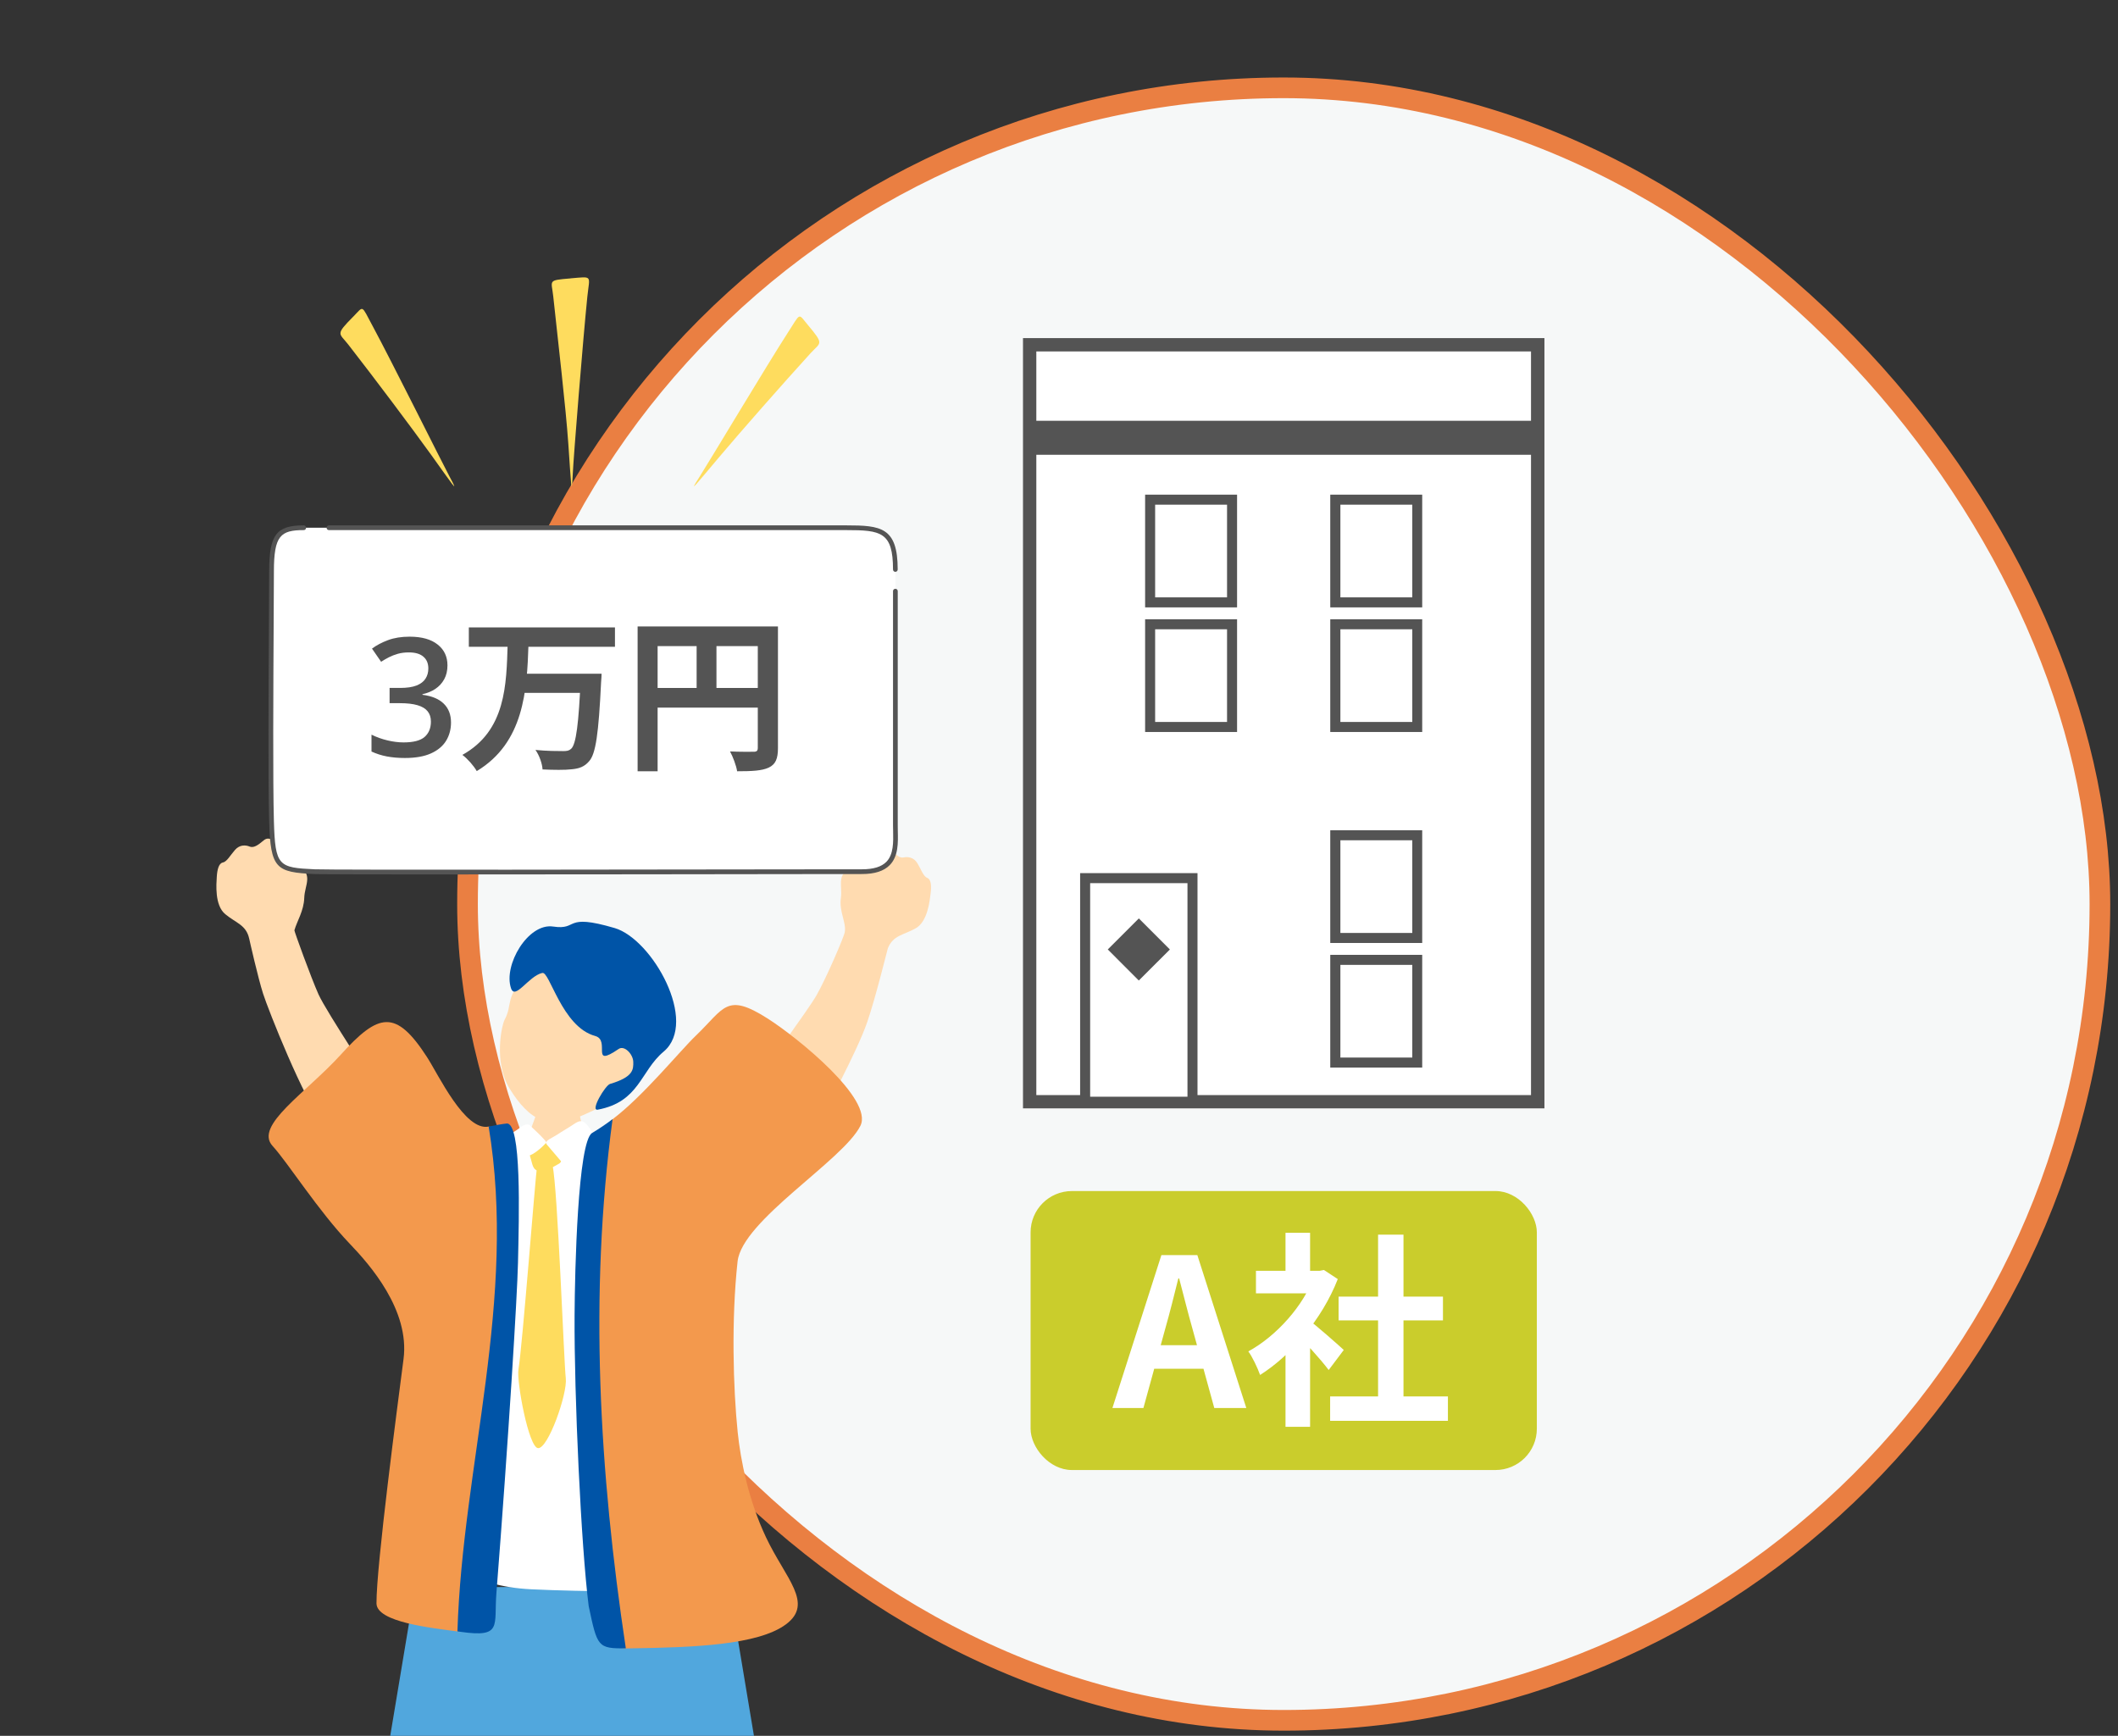 <svg width="205" height="168" viewBox="0 0 205 168" fill="none" xmlns="http://www.w3.org/2000/svg">
<rect x="0" y="0" width="205" height="168" fill="#333333" stroke="none"/>
<rect x="45.25" y="8.5" width="158" height="158" rx="79" fill="#F6F8F8"/>
<rect x="45.25" y="8.5" width="158" height="158" rx="79" stroke="#EA7F42" stroke-width="2"/>
<g clip-path="url(#clip0_348_1303)">
<path d="M148.835 33.375H99.665V106.635H148.835V33.375Z" fill="white"/>
<path d="M149.485 107.275H99.015V32.725H149.485V107.275ZM100.305 105.985H148.185V34.015H100.305V105.975V105.985Z" fill="#545454"/>
<path d="M148.835 40.725H99.665V44.015H148.835V40.725Z" fill="#545454"/>
<path d="M115.425 84.985H105.035V106.625H115.425V84.985Z" fill="white"/>
<path d="M115.905 107.115H104.545V84.505H115.905V107.115ZM105.515 106.145H114.935V85.475H105.515V106.145Z" fill="#545454"/>
<path d="M110.228 88.889L107.221 91.892L110.225 94.899L113.232 91.895L110.228 88.889Z" fill="#545454"/>
<path d="M137.175 80.835H129.245V90.775H137.175V80.835Z" fill="white"/>
<path d="M137.655 91.265H128.755V80.355H137.655V91.265ZM129.735 90.295H136.695V81.325H129.735V90.295Z" fill="#545454"/>
<path d="M137.175 92.895H129.245V102.835H137.175V92.895Z" fill="white"/>
<path d="M137.655 103.325H128.755V92.415H137.655V103.325ZM129.735 102.355H136.695V93.385H129.735V102.355Z" fill="#545454"/>
<path d="M119.255 48.355H111.325V58.295H119.255V48.355Z" fill="white"/>
<path d="M119.735 58.785H110.835V47.875H119.735V58.785ZM111.805 57.815H118.765V48.845H111.805V57.815Z" fill="#545454"/>
<path d="M119.255 60.415H111.325V70.355H119.255V60.415Z" fill="white"/>
<path d="M119.735 70.845H110.835V59.935H119.735V70.845ZM111.805 69.875H118.765V60.905H111.805V69.875Z" fill="#545454"/>
<path d="M137.175 48.355H129.245V58.295H137.175V48.355Z" fill="white"/>
<path d="M137.655 58.785H128.755V47.875H137.655V58.785ZM129.735 57.815H136.695V48.845H129.735V57.815Z" fill="#545454"/>
<path d="M137.175 60.415H129.245V70.355H137.175V60.415Z" fill="white"/>
<path d="M137.655 70.845H128.755V59.935H137.655V70.845ZM129.735 69.875H136.695V60.905H129.735V69.875Z" fill="#545454"/>
</g>
<rect x="99.75" y="115.275" width="49" height="27" rx="4" fill="#CACD2C"/>
<path d="M107.67 136.275L112.41 121.475H115.89L120.63 136.275H117.53L115.41 128.575C114.97 127.035 114.55 125.315 114.13 123.735H114.05C113.65 125.335 113.23 127.035 112.79 128.575L110.67 136.275H107.67ZM110.61 132.475V130.195H117.65V132.475H110.61ZM128.743 135.155H140.143V137.515H128.743V135.155ZM129.563 125.495H139.663V127.795H129.563V125.495ZM133.383 119.495H135.843V136.295H133.383V119.495ZM121.563 122.995H128.123V125.175H121.563V122.995ZM124.423 129.835L126.803 126.995V138.095H124.423V129.835ZM124.423 119.315H126.803V124.015H124.423V119.315ZM126.563 127.675C127.263 128.155 129.523 130.155 130.063 130.655L128.603 132.595C127.823 131.555 126.143 129.715 125.243 128.835L126.563 127.675ZM127.243 122.995H127.723L128.143 122.915L129.483 123.795C127.963 127.695 124.943 131.195 121.963 133.075C121.743 132.435 121.183 131.255 120.823 130.795C123.543 129.315 126.183 126.375 127.243 123.435V122.995Z" fill="white"/>
<g clip-path="url(#clip1_348_1303)">
<path d="M34.184 30.654C35.231 29.59 34.934 29.456 36.07 31.561C37.861 34.879 42.786 44.774 43.519 46.14C44.538 48.031 43.76 46.845 41.762 44.063C39.842 41.394 36.249 36.609 33.703 33.34C32.819 32.21 32.427 32.434 34.184 30.648V30.654Z" fill="#FEDC5E"/>
<path d="M78.195 31.454C77.233 30.313 77.541 30.201 76.242 32.216C74.2 35.383 68.525 44.875 67.691 46.173C66.526 47.981 67.394 46.856 69.605 44.243C71.726 41.73 75.677 37.236 78.464 34.174C79.432 33.117 79.807 33.374 78.195 31.454Z" fill="#FEDC5E"/>
<path d="M55.238 26.938C57.41 26.759 57.068 26.619 56.85 28.701C56.425 32.865 55.512 44.22 55.434 45.933C55.322 48.317 55.272 46.744 55.009 42.972C54.757 39.351 54.029 33.217 53.548 28.679C53.38 27.106 52.955 27.134 55.233 26.944L55.238 26.938Z" fill="#FEDC5E"/>
<path d="M28.498 90.028C28.744 89.15 29.41 88.159 29.449 86.894C29.488 85.624 30.406 84.6 28.75 83.727C27.093 82.853 27.709 82.557 27.188 82.036C26.674 81.516 26.097 80.844 25.521 81.337C24.944 81.829 24.536 82.087 24.166 81.936C23.802 81.784 23.215 81.723 22.745 82.26C22.274 82.797 21.961 83.402 21.564 83.48C21.166 83.559 21.021 84.197 20.982 84.874C20.943 85.551 20.758 87.616 21.804 88.478C22.851 89.346 23.825 89.508 24.121 90.851C24.166 91.058 24.972 94.634 25.465 96.173C25.963 97.735 29.444 106.527 31.263 108.687C34.134 112.107 36.758 106.65 36.624 105.727C36.607 105.419 31.632 98.02 30.826 96.235C30.115 94.645 28.47 90.118 28.492 90.028H28.498Z" fill="#FFDBB0"/>
<path d="M81.766 90.191C81.923 89.295 81.201 88.192 81.386 86.933C81.57 85.674 80.848 84.504 82.634 83.939C84.419 83.368 83.865 82.971 84.469 82.551C85.068 82.131 85.757 81.572 86.232 82.159C86.708 82.747 87.072 83.072 87.458 82.988C87.844 82.904 88.432 82.948 88.801 83.558C89.171 84.174 89.372 84.823 89.753 84.969C90.133 85.114 90.161 85.769 90.077 86.441C89.993 87.112 89.814 89.177 88.633 89.844C87.452 90.51 86.462 90.498 85.936 91.774C85.897 91.864 84.788 96.436 83.943 98.91C82.913 101.91 79.584 107.937 79.505 108.239C79.029 109.415 73.595 104.96 74.082 103.51C74.144 103.242 78.224 97.735 79.013 96.358C79.959 94.713 81.688 90.677 81.777 90.191H81.766Z" fill="#FFDBB0"/>
<path d="M55.602 104.68C55.423 104.68 53.101 104.927 52.877 104.91C52.798 105.313 51.841 108.016 51.662 108.525C50.772 111.038 48.842 114.049 48.629 114.301C51.27 116.579 58.58 117.418 60.247 115.241C59.777 115.012 56.431 109.348 56.207 108.391C56.039 107.686 55.608 104.949 55.602 104.68Z" fill="#FFDBB0"/>
<path d="M72.974 168H37.772L40.172 153.6H70.573L72.974 168Z" fill="#51A7DD"/>
<path d="M47.218 111.362C47.398 110.713 50.666 109.096 51.142 109.7C51.517 110.17 52.642 110.842 53.52 110.45C54.5 110.008 55.233 109.633 55.58 109.459C56.24 109.124 59.525 110.215 60.197 110.517C60.393 110.59 62.609 113.551 62.794 114.558C63.062 119.992 62.833 124.044 63.723 129.473C64.238 132.596 65.128 138.937 65.273 141.349C65.475 144.668 67.646 154.064 66.213 154.064C64.781 154.064 56.346 154.064 51.416 153.818C45.349 153.516 43.732 151.02 43.704 150.337C43.681 149.805 44.202 139.116 44.806 133.586C45.629 126.065 45.853 118.336 47.218 111.362Z" fill="white"/>
<path d="M53.778 111.021C53.263 110.697 53.296 110.529 52.558 110.652C51.819 110.775 51.058 111.178 51.321 111.973C51.573 112.734 51.517 113.26 52.255 113.355C52.865 113.433 53.643 112.862 54.085 112.639C54.533 112.415 54.483 111.514 53.772 111.016L53.778 111.021Z" fill="#FEDC5E"/>
<path d="M57.622 110.126C57.465 109.633 56.777 108.76 56.547 108.615C56.318 108.469 56.083 108.43 55.551 108.794C55.02 109.158 54.365 109.521 53.945 109.807C53.48 110.12 52.63 110.428 52.898 110.741C53.346 111.256 54.113 112.169 54.415 112.521C54.6 112.739 55.747 112.068 56.52 111.57C57.286 111.072 58.07 110.937 57.628 110.126H57.622Z" fill="white"/>
<path d="M50.319 109.146C50.532 108.945 51.086 108.682 51.298 108.917C51.511 109.152 52.311 109.863 52.558 110.159C52.793 110.439 52.949 110.506 52.765 110.708C52.261 111.256 51.265 112.017 51.047 111.805C50.677 111.446 50.196 111.032 49.933 110.713C49.67 110.394 49.457 110.182 49.446 109.896C49.435 109.656 49.95 109.46 50.319 109.146Z" fill="white"/>
<path d="M53.481 112.806C53.979 114.989 54.583 131.907 54.762 133.39C54.941 134.874 53.05 140.257 52.07 140.157C51.158 140.062 49.989 133.698 50.179 132.551C50.576 130.15 51.796 114.093 51.992 112.773C52.188 111.452 53.257 112.006 53.481 112.806Z" fill="#FEDC5E"/>
<path d="M47.297 109.035C45.002 109.505 42.445 104.031 41.325 102.302C38.303 97.634 36.647 98.037 32.992 102.067C29.623 105.777 24.581 108.939 26.377 110.904C27.894 112.566 30.798 117.189 33.871 120.396C35.802 122.41 39.669 126.798 39.059 131.527C38.466 136.116 36.428 151.501 36.44 155.178C36.445 157.003 41.751 157.557 44.281 157.898C47.969 158.201 50.638 108.553 47.303 109.04L47.297 109.035Z" fill="#F3994D"/>
<path d="M49.026 108.743C48.59 108.788 47.985 108.895 47.297 109.034C50.067 125.768 44.773 141.786 44.275 157.893C44.387 157.909 44.499 157.921 44.594 157.937C48.651 158.52 47.795 157.35 48.047 154.188C49.222 139.206 50.067 125.36 50.135 122.248C50.235 117.681 50.504 108.581 49.026 108.738V108.743Z" fill="#0054A7"/>
<path d="M83.277 108.962C84.565 106.398 77.205 100.427 74.295 98.574C70.282 96.022 70.125 97.578 67.355 100.231C65.827 101.692 62.273 106.074 59.29 108.324C55.849 110.78 55.529 159.924 60.572 159.544C60.768 159.544 60.981 159.544 61.21 159.532C67.098 159.443 73.355 159.219 76.058 157.221C78.817 155.184 76.03 152.783 74.144 148.792C72.437 145.183 71.681 141.31 71.401 138.618C70.965 134.381 70.775 127.699 71.39 122.091C71.827 118.112 81.593 112.319 83.277 108.962Z" fill="#F3994D"/>
<path d="M59.29 108.318C58.664 108.788 58.003 109.241 57.309 109.655C55.927 110.478 55.636 122.981 55.613 127.296C55.569 135.064 56.24 149.632 56.979 155.447C57.813 159.376 57.841 159.566 60.572 159.532C57.998 142.412 57.007 125.331 59.29 108.312V108.318Z" fill="#0054A7"/>
<path d="M58.406 106.98C55.652 108.43 53.85 109.018 52.306 108.329C51.304 107.988 50.224 106.852 49.294 105.307C47.783 102.789 48.55 99.24 48.847 98.686C49.681 97.119 48.724 96.728 51.197 93.929C51.947 93.079 53.173 91.064 57.46 92.664C61.226 94.069 67.075 102.279 58.406 106.98Z" fill="#FFDBB0"/>
<path d="M52.468 94.17C51.164 94.478 49.86 96.817 49.463 95.653C48.696 93.42 51.108 89.306 53.543 89.676C56.039 90.051 54.5 88.355 59.492 89.821C63.135 90.89 67.646 98.921 64.232 101.781C61.971 103.673 61.904 106.639 57.852 107.4C57.096 107.54 58.596 105.016 59.055 104.904C61.305 104.238 61.311 103.511 61.294 102.772C61.277 102.033 60.438 101.138 59.878 101.524C57.074 103.438 59.145 100.684 57.6 100.265C54.36 99.38 53.179 93.885 52.474 94.175L52.468 94.17Z" fill="#0054A7"/>
<path d="M84.05 51.076H28.895C27.452 51.076 26.282 52.246 26.282 53.69V81.751C26.282 83.194 27.452 84.365 28.895 84.365H84.05C85.493 84.365 86.663 83.194 86.663 81.751V53.69C86.663 52.246 85.493 51.076 84.05 51.076Z" fill="white"/>
<path d="M86.663 55.346C86.534 55.346 86.434 55.246 86.434 55.117C86.434 51.49 85.269 51.306 81.9 51.306H31.839C31.71 51.306 31.609 51.205 31.609 51.076C31.609 50.947 31.71 50.847 31.839 50.847H81.895C85.269 50.847 86.887 51.026 86.887 55.117C86.887 55.246 86.786 55.346 86.657 55.346H86.663Z" fill="#545454"/>
<path d="M44.291 84.633C36.82 84.633 31.078 84.622 30.428 84.594C26.724 84.421 26.181 84.096 26.052 79.496C25.946 75.785 25.996 66.433 26.03 60.249C26.041 58.083 26.052 56.309 26.052 55.307C26.052 51.764 26.74 50.847 29.399 50.847C29.527 50.847 29.628 50.947 29.628 51.076C29.628 51.205 29.527 51.306 29.399 51.306C27.16 51.306 26.511 51.832 26.511 55.307C26.511 56.309 26.5 58.083 26.488 60.249C26.455 66.433 26.404 75.779 26.511 79.484C26.634 83.839 26.959 83.973 30.451 84.135C32.012 84.208 63.583 84.163 77.065 84.141C80.384 84.141 82.717 84.135 83.428 84.135C84.542 84.135 85.314 83.895 85.796 83.408C86.495 82.691 86.467 81.494 86.445 80.442C86.445 80.246 86.434 80.055 86.434 79.871V57.216C86.434 57.087 86.534 56.986 86.663 56.986C86.792 56.986 86.892 57.087 86.892 57.216V79.871C86.892 80.05 86.892 80.24 86.898 80.43C86.926 81.578 86.954 82.876 86.12 83.727C85.549 84.309 84.665 84.594 83.423 84.594C82.712 84.594 80.378 84.594 77.059 84.6C69.135 84.611 54.947 84.633 44.286 84.633H44.291Z" fill="#545454"/>
<path d="M41.862 72.08H35.443C34.917 72.08 34.492 71.627 34.492 71.101C34.492 70.575 34.923 70.121 35.443 70.121H41.862C41.958 70.121 42.03 70.049 42.03 69.953V67.138C42.03 67.043 41.958 66.948 41.862 66.948H36.35C35.824 66.948 35.37 66.517 35.37 65.969C35.37 65.42 35.824 65.017 36.35 65.017H41.862C41.958 65.017 42.03 64.922 42.03 64.827V62.107C42.03 61.559 42.461 61.128 43.01 61.128C43.558 61.128 43.989 61.559 43.989 62.107V64.827C43.989 64.922 44.062 65.017 44.157 65.017H49.619C50.145 65.017 50.599 65.448 50.599 65.969C50.599 66.489 50.145 66.948 49.619 66.948H44.157C44.062 66.948 43.989 67.043 43.989 67.138V69.953C43.989 70.049 44.062 70.121 44.157 70.121H50.095C50.621 70.121 51.046 70.552 51.046 71.101C51.046 71.649 50.615 72.08 50.095 72.08H44.157C44.062 72.08 43.989 72.153 43.989 72.248V76.759C43.989 77.285 43.536 77.738 43.01 77.738C42.484 77.738 42.03 77.285 42.03 76.759V72.248C42.03 72.153 41.958 72.08 41.862 72.08ZM38.09 59.342C38.544 59.745 38.952 60.131 39.333 60.49C39.736 60.893 39.713 61.564 39.282 61.922C38.851 62.303 38.208 62.258 37.827 61.85C37.469 61.469 37.089 61.111 36.658 60.702C36.255 60.344 36.255 59.723 36.635 59.342C37.038 58.962 37.687 58.962 38.09 59.342ZM48.992 59.247C49.423 59.533 49.541 60.131 49.205 60.534C48.774 61.06 48.321 61.486 47.677 61.989C47.246 62.325 46.603 62.275 46.222 61.872C45.886 61.491 45.937 60.893 46.34 60.585C46.866 60.182 47.246 59.846 47.582 59.465C47.94 59.062 48.539 58.99 48.987 59.253L48.992 59.247Z" fill="#0054A7"/>
<path d="M57.886 61.133C57.645 61.441 57.41 61.732 57.169 61.967C56.767 62.37 56.145 62.398 55.714 62.039C55.334 61.704 55.311 61.111 55.664 60.752C55.877 60.54 56.095 60.321 56.308 60.058C56.643 59.655 57.214 59.56 57.668 59.846C58.099 60.109 58.194 60.702 57.88 61.133H57.886ZM65.878 71.224C65.637 71.75 64.993 71.985 64.445 71.867C62.844 71.531 61.389 70.96 60.628 70.434C60.555 70.362 60.438 70.362 60.365 70.434C59.794 70.91 59.151 71.341 57.981 71.912C57.455 72.153 56.811 72.029 56.453 71.576C56.145 71.218 56.308 70.647 56.739 70.457C57.763 69.981 58.406 69.528 58.932 69.097C59.005 69.046 59.005 68.929 58.955 68.856C58.86 68.761 58.764 68.644 58.647 68.52C58.311 68.117 58.384 67.541 58.787 67.233C59.218 66.897 59.811 66.948 60.169 67.328C60.22 67.379 60.287 67.446 60.309 67.474C60.382 67.547 60.499 67.547 60.572 67.474C61.003 66.948 61.333 66.472 61.669 65.778C61.691 65.683 61.647 65.61 61.552 65.61H60.93C60.404 65.61 59.951 65.179 59.979 64.659C59.979 64.133 60.432 63.707 60.958 63.707H63.035C63.678 63.707 64.132 64.306 63.986 64.922C63.628 66.326 62.934 67.591 62.027 68.716C61.955 68.789 61.977 68.906 62.078 68.957C62.772 69.388 64.081 69.768 65.324 70.076C65.827 70.194 66.062 70.77 65.872 71.224H65.878ZM56.716 65.924C56.358 65.588 56.475 64.944 56.906 64.659C57.265 64.418 57.55 64.088 57.836 63.847C58.574 63.248 59.218 63.511 59.531 63.797C59.772 64.25 59.867 64.681 59.414 65.084C59.106 65.37 58.529 65.8 58.266 65.991C57.791 66.349 57.147 66.349 56.716 65.918V65.924ZM62.441 72.102C63.085 72.102 63.611 72.628 63.611 73.294V76.3C63.611 76.966 63.085 77.492 62.419 77.492H59.246C58.602 77.492 58.054 76.966 58.054 76.3V73.294C58.054 72.628 58.602 72.102 59.246 72.102H62.441ZM64.35 59.773C65.016 59.773 65.542 60.321 65.542 60.965V61.967C65.542 62.493 65.111 62.918 64.591 62.918C64.07 62.918 63.661 62.487 63.661 61.967V61.681C63.661 61.586 63.566 61.491 63.471 61.491H59.296C58.821 61.491 58.44 61.111 58.44 60.635C58.44 60.159 58.821 59.779 59.296 59.779H60.13C60.248 59.779 60.225 59.706 60.225 59.611V58.609C60.225 58.083 60.656 57.629 61.205 57.629C61.753 57.629 62.229 58.083 62.229 58.609V59.611C62.229 59.706 62.302 59.779 62.397 59.779H64.356L64.35 59.773ZM61.535 75.611C61.63 75.611 61.725 75.538 61.725 75.421V74.111C61.725 74.016 61.63 73.921 61.535 73.921H60.197C60.102 73.921 60.029 74.016 60.029 74.111V75.421C60.029 75.538 60.102 75.611 60.197 75.611H61.535ZM68.407 76.042C68.766 75.852 69.073 75.589 69.365 75.326C69.767 74.99 70.366 74.945 70.769 75.253C71.2 75.561 71.245 76.182 70.887 76.563C70.579 76.898 70.193 77.229 69.767 77.514C69.269 77.85 68.575 77.755 68.195 77.273C67.859 76.871 67.982 76.294 68.407 76.031V76.042ZM76.92 58.391C77.446 58.391 77.871 58.822 77.871 59.342C77.871 59.862 77.44 60.293 76.92 60.293H69.93C69.404 60.293 68.978 59.862 68.978 59.342C68.978 58.822 69.409 58.391 69.93 58.391H76.92ZM77.256 73.104C77.256 73.77 76.73 74.296 76.064 74.296H70.652C69.986 74.296 69.46 73.77 69.46 73.104V64.899C69.46 64.233 69.986 63.707 70.652 63.707H76.064C76.73 63.707 77.256 64.233 77.256 64.899V73.104ZM72.985 68.431C72.482 68.431 72.079 68.028 72.079 67.524C72.079 67.02 72.482 66.618 72.985 66.618H75.135C75.23 66.618 75.302 66.522 75.302 66.427V65.828C75.302 65.733 75.23 65.638 75.135 65.638H71.581C71.463 65.638 71.39 65.733 71.39 65.828V72.175C71.39 72.27 71.463 72.365 71.581 72.365H75.135C75.23 72.365 75.302 72.27 75.302 72.175V71.436C75.302 71.319 75.23 71.246 75.135 71.246H72.985C72.482 71.246 72.079 70.843 72.079 70.317C72.079 69.791 72.482 69.41 72.985 69.41H75.135C75.23 69.41 75.302 69.315 75.302 69.22V68.599C75.302 68.504 75.23 68.431 75.135 68.431H72.985ZM74.155 62.303C73.965 62.47 73.752 62.638 73.534 62.801C73.058 63.136 72.415 63.086 72.006 62.683C71.626 62.347 71.67 61.754 72.079 61.441C72.32 61.273 72.51 61.133 72.672 60.987C73.075 60.629 73.696 60.629 74.105 60.965C74.508 61.301 74.536 61.944 74.155 62.303ZM76.853 77.688C76.349 77.447 75.968 77.212 75.61 76.831C75.23 76.451 75.275 75.829 75.683 75.494C76.114 75.158 76.707 75.186 77.116 75.516C77.379 75.757 77.664 75.947 78 76.115C78.453 76.356 78.593 76.904 78.308 77.307C77.972 77.783 77.351 77.951 76.853 77.688Z" fill="#0054A7"/>
</g>
<rect width="54.588" height="25.412" transform="translate(29 55)" fill="white"/>
<path d="M43.31 64.393C43.31 64.909 43.205 65.357 42.997 65.737C42.789 66.117 42.502 66.43 42.138 66.675C41.778 66.914 41.362 67.086 40.888 67.19V67.245C41.799 67.359 42.487 67.646 42.95 68.104C43.419 68.563 43.653 69.169 43.653 69.925C43.653 70.586 43.495 71.177 43.177 71.698C42.859 72.214 42.372 72.62 41.716 72.917C41.06 73.214 40.216 73.362 39.185 73.362C38.565 73.362 37.989 73.313 37.458 73.214C36.932 73.115 36.432 72.956 35.958 72.737V71.104C36.442 71.344 36.958 71.529 37.505 71.659C38.052 71.789 38.57 71.854 39.06 71.854C40.013 71.854 40.692 71.677 41.099 71.323C41.505 70.964 41.708 70.469 41.708 69.839C41.708 69.432 41.601 69.099 41.388 68.839C41.179 68.578 40.854 68.383 40.411 68.253C39.974 68.123 39.408 68.057 38.716 68.057H37.708V66.581H38.724C39.385 66.581 39.916 66.503 40.317 66.346C40.718 66.185 41.008 65.964 41.185 65.682C41.367 65.401 41.458 65.073 41.458 64.698C41.458 64.208 41.299 63.828 40.981 63.557C40.664 63.281 40.192 63.143 39.567 63.143C39.182 63.143 38.83 63.188 38.513 63.276C38.2 63.365 37.911 63.477 37.645 63.612C37.38 63.748 37.127 63.893 36.888 64.05L36.005 62.776C36.437 62.453 36.953 62.18 37.552 61.956C38.151 61.732 38.849 61.62 39.645 61.62C40.817 61.62 41.721 61.873 42.356 62.378C42.992 62.878 43.31 63.55 43.31 64.393ZM45.378 60.726H59.522V62.598H45.378V60.726ZM50.498 65.206H56.898V67.062H50.498V65.206ZM56.21 65.206H58.226C58.226 65.206 58.21 65.814 58.178 66.054C57.938 70.998 57.666 72.95 57.026 73.67C56.562 74.214 56.05 74.39 55.33 74.454C54.674 74.534 53.57 74.518 52.514 74.47C52.482 73.926 52.21 73.11 51.826 72.582C52.946 72.694 54.05 72.694 54.514 72.694C54.866 72.694 55.074 72.662 55.282 72.47C55.762 72.038 56.018 70.022 56.21 65.526V65.206ZM49.138 62.31H51.154C51.01 66.854 50.706 71.878 46.146 74.63C45.842 74.102 45.266 73.446 44.754 73.062C48.978 70.71 49.01 66.262 49.138 62.31ZM61.714 60.63H74.274V62.534H63.65V74.646H61.714V60.63ZM73.346 60.63H75.298V72.39C75.298 73.43 75.074 73.974 74.402 74.294C73.746 74.598 72.786 74.646 71.346 74.646C71.266 74.102 70.93 73.222 70.658 72.726C71.586 72.774 72.626 72.758 72.946 72.758C73.25 72.758 73.346 72.662 73.346 72.374V60.63ZM62.77 66.582H74.29V68.486H62.77V66.582ZM67.426 61.67H69.346V67.526H67.426V61.67Z" fill="#545454"/>
<defs>
<clipPath id="clip0_348_1303">
<rect width="50.47" height="74.55" fill="white" transform="translate(99.015 32.725)"/>
</clipPath>
<clipPath id="clip1_348_1303">
<rect width="112.256" height="141.157" fill="white" transform="translate(0 26.843)"/>
</clipPath>
</defs>
</svg>
